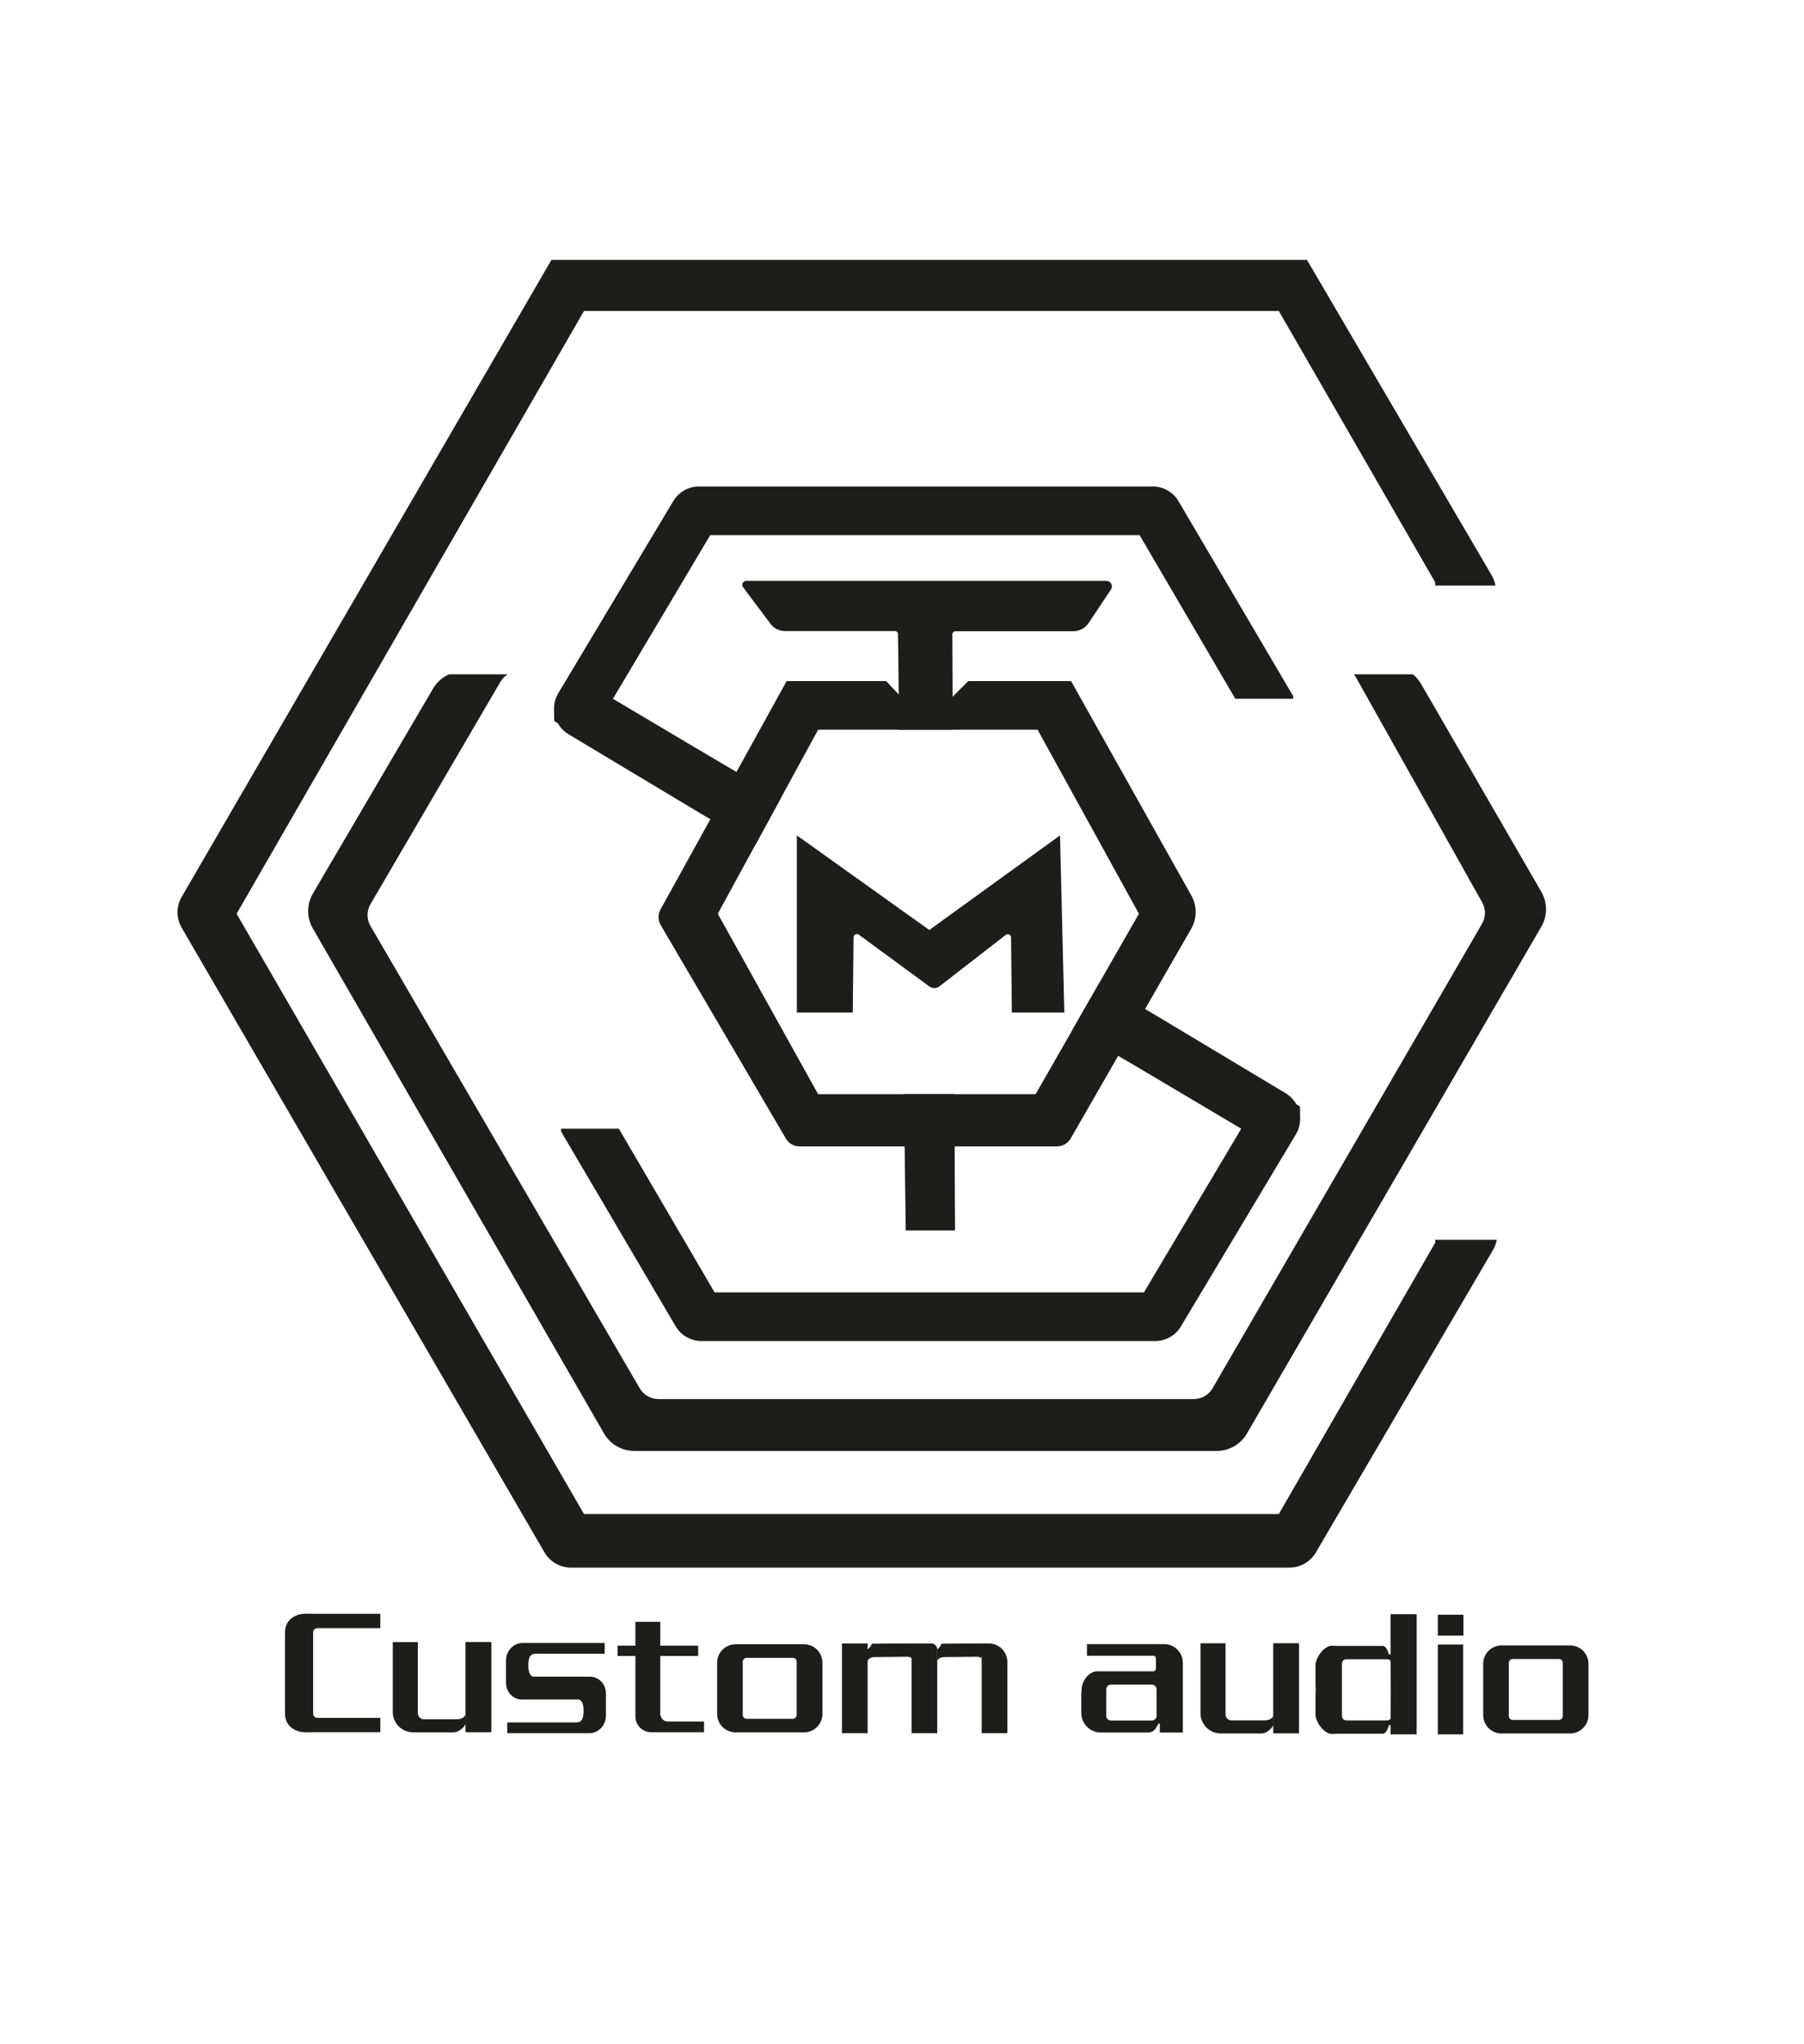 <?xml version="1.0" encoding="UTF-8" standalone="no"?> <svg xmlns:dc="http://purl.org/dc/elements/1.1/" xmlns:cc="http://creativecommons.org/ns#" xmlns:rdf="http://www.w3.org/1999/02/22-rdf-syntax-ns#" xmlns:svg="http://www.w3.org/2000/svg" xmlns="http://www.w3.org/2000/svg" viewBox="0 0 1000 1133.333" height="1133.333" width="1000" xml:space="preserve" id="svg2">  <defs id="defs6"> <clipPath id="clipPath18" clipPathUnits="userSpaceOnUse"> <path id="path16" d="M 0,850 H 750 V 0 H 0 Z"></path> </clipPath> </defs> <g transform="matrix(1.333,0,0,-1.333,0,1133.333)" id="g10"> <g id="g12"> <g clip-path="url(#clipPath18)" id="g14"> <g transform="translate(596.844,334.592)" id="g20"> <path id="path22" style="fill:#1d1d1b;fill-opacity:1;fill-rule:nonzero;stroke:none" d="m 0,0 v -1.186 l -65.058,-112.895 h -288.934 l -144.466,249.665 144.466,250.707 H -65.058 L 0,273.397 v -1.327 h 25.021 c -0.259,1.508 -0.781,2.965 -1.56,4.295 L -53.341,407.534 H -367.525 L -521.294,142.595 c -2.302,-3.966 -2.301,-8.862 0.002,-12.827 l 150.858,-259.774 c 2.286,-3.936 6.494,-6.359 11.046,-6.359 h 298.724 c 4.536,0 8.731,2.405 11.023,6.32 L 24.03,-4.226 c 0.767,1.31 1.286,2.743 1.549,4.226 z"></path> </g> <g transform="translate(640.962,479.301)" id="g24"> <path id="path26" style="fill:#1d1d1b;fill-opacity:1;fill-rule:nonzero;stroke:none" d="m 0,0 -50.028,86.496 c -0.891,1.54 -2.046,2.869 -3.382,3.959 h -24.589 c 0.376,-0.44 0.713,-0.919 1.003,-1.435 l 52.39,-93.419 c 1.551,-2.766 1.527,-6.145 -0.064,-8.888 L -136.731,-206.5 c -1.605,-2.767 -4.561,-4.47 -7.759,-4.47 h -222.677 c -3.193,0 -6.145,1.697 -7.751,4.456 l -111.993,192.325 c -1.627,2.794 -1.625,6.247 0.006,9.038 l 54.064,92.531 c 0.745,1.275 1.779,2.318 2.989,3.075 h -24.388 c -2.726,-1.209 -5.061,-3.245 -6.618,-5.902 l -49.967,-85.238 c -2.629,-4.485 -2.649,-10.035 -0.053,-14.539 l 121.107,-210.073 c 2.582,-4.48 7.36,-7.241 12.531,-7.241 h 242.276 c 5.155,0 9.92,2.744 12.509,7.201 L -0.013,-14.507 C 2.591,-10.023 2.596,-4.488 0,0"></path> </g> <g transform="translate(430.659,395.132)" id="g28"> <path id="path30" style="fill:#1d1d1b;fill-opacity:1;fill-rule:nonzero;stroke:none" d="m 0,0 h -90.451 l -41.714,75.044 41.714,76.533 H 0.826 L 42.954,75.044 Z m 64.744,82.668 -50.011,89.147 h -42.741 l -6.632,-6.632 c -1.237,-1.237 -2.914,-1.932 -4.663,-1.932 h -11.939 c -1.818,0 -3.556,0.751 -4.802,2.075 l -6.107,6.489 h -41.379 l -52.454,-94.973 c -1.126,-2.037 -1.094,-4.516 0.083,-6.524 l 52.057,-88.785 c 1.183,-2.019 3.349,-3.259 5.689,-3.259 H 8.867 c 2.361,0 4.542,1.262 5.718,3.309 l 50.088,87.175 c 2.471,4.301 2.498,9.584 0.071,13.91"></path> </g> <g transform="translate(331.374,429.09)" id="g32"> <path id="path34" style="fill:#1d1d1b;fill-opacity:1;fill-rule:nonzero;stroke:none" d="M 0,0 V 73.668 L 55.073,34.331 109.43,73.668 111.218,0 H 89.403 l -0.328,31.228 c -0.012,1.127 -1.308,1.754 -2.199,1.063 L 59.256,10.878 C 58.05,9.943 56.37,9.921 55.139,10.824 L 25.774,32.38 c -0.908,0.666 -2.188,0.026 -2.2,-1.1 L 23.245,0 Z"></path> </g> <g transform="translate(236.44,544.82)" id="g36"> <path id="path38" style="fill:#1d1d1b;fill-opacity:1;fill-rule:nonzero;stroke:none" d="M 0,0 55.238,-33.143 77.599,-46.124 88.349,-26.401 63.208,-11.806 18.45,14.758 58.911,82.834 H 237.452 L 277.27,14.758 h 24.047 l -0.02,1.165 -47.649,81.004 c -2.239,3.806 -6.324,6.142 -10.739,6.142 H 54.245 c -4.381,0 -8.44,-2.301 -10.69,-6.061 L -4.28,17.081 c -1.227,-2.05 -1.795,-4.31 -1.768,-6.535 H -6.051 L -5.967,5.509 -4.474,4.623 C -3.448,2.777 -1.941,1.165 0,0"></path> </g> <g transform="translate(540.583,390.023)" id="g40"> <path id="path42" style="fill:#1d1d1b;fill-opacity:1;fill-rule:nonzero;stroke:none" d="M 0,0 -1.493,0.886 C -2.519,2.733 -4.025,4.344 -5.967,5.509 L -61.204,38.652 -83.362,51.515 -94.517,32.027 -69.175,17.315 -24.417,-9.248 -64.878,-77.325 h -178.54 l -39.819,68.077 h -24.046 l 0.019,-1.166 47.65,-81.004 c 2.238,-3.805 6.323,-6.142 10.738,-6.142 h 188.664 c 4.381,0 8.441,2.301 10.69,6.061 l 47.836,79.927 c 1.226,2.05 1.794,4.31 1.768,6.536 h 0.002 z"></path> </g> <g transform="translate(375.907,395.132)" id="g44"> <path id="path46" style="fill:#1d1d1b;fill-opacity:1;fill-rule:nonzero;stroke:none" d="M 0,0 0.736,-56.683 H 21.241 L 20.98,0 Z"></path> </g> <g transform="translate(460.099,608.608)" id="g48"> <path id="path50" style="fill:#1d1d1b;fill-opacity:1;fill-rule:nonzero;stroke:none" d="m 0,0 h -149.78 c -1.356,0 -2.131,-1.549 -1.316,-2.634 l 11.425,-15.225 c 1.42,-1.893 3.649,-3.007 6.015,-3.007 h 45.692 c 0.705,0 1.278,-0.566 1.287,-1.27 l 0.517,-39.762 h 22.252 l -0.182,39.583 c -0.003,0.761 0.612,1.379 1.373,1.379 h 48.925 c 2.579,0 4.987,1.291 6.415,3.438 l 9.278,13.95 C 2.911,-2.03 1.823,0 0,0"></path> </g> <g transform="translate(130.213,164.659)" id="g52"> <path id="path54" style="fill:#1d1d1b;fill-opacity:1;fill-rule:nonzero;stroke:none" d="M 0,0 V 6.634 C 0,7.609 0.797,8.406 1.772,8.406 H 27.95 v 5.951 H 0.271 L -2.97,14.41 c -4.811,0 -8.704,-2.822 -8.704,-7.634 l -0.043,-4.575 v -24.912 l 0.043,-4.576 c 0,-4.811 3.893,-7.633 8.704,-7.633 l 3.241,0.053 H 27.95 v 5.951 H 1.772 C 0.797,-28.916 0,-28.119 0,-27.144 v 6.634 z"></path> </g> <g transform="translate(190.068,135.173)" id="g56"> <path id="path58" style="fill:#1d1d1b;fill-opacity:1;fill-rule:nonzero;stroke:none" d="m 0,0 h -13.825 c -1.379,0 -2.496,1.118 -2.496,2.496 V 32.071 H -26.732 V 2.988 c 0,-4.651 3.77,-8.422 8.422,-8.422 h 16.841 c 2.771,0 4.859,2.803 5.117,3.627 L 3.548,1.98 C 3.116,0.605 1.483,0 0,0"></path> </g> <g transform="translate(204.151,167.274)" id="g60"> <path id="path62" style="fill:#1d1d1b;fill-opacity:1;fill-rule:nonzero;stroke:none" d="m 0,0 h -10.399 c -0.094,0 -0.17,-0.076 -0.17,-0.17 v -37.165 c 0,-0.094 0.076,-0.17 0.17,-0.17 H 0 c 0.094,0 0.17,0.076 0.17,0.17 V -0.17 C 0.17,-0.076 0.094,0 0,0"></path> </g> <g transform="translate(525.953,134.69)" id="g64"> <path id="path66" style="fill:#1d1d1b;fill-opacity:1;fill-rule:nonzero;stroke:none" d="m 0,0 h -13.825 c -1.379,0 -2.496,1.118 -2.496,2.496 V 32.071 H -26.733 V 2.988 c 0,-4.651 3.771,-8.422 8.423,-8.422 h 16.841 c 2.771,0 4.859,2.803 5.117,3.627 L 3.548,1.98 C 3.116,0.605 1.483,0 0,0"></path> </g> <g transform="translate(540.037,166.791)" id="g68"> <path id="path70" style="fill:#1d1d1b;fill-opacity:1;fill-rule:nonzero;stroke:none" d="m 0,0 h -10.399 c -0.094,0 -0.17,-0.076 -0.17,-0.17 v -37.165 c 0,-0.094 0.076,-0.17 0.17,-0.17 H 0 c 0.094,0 0.17,0.076 0.17,0.17 V -0.17 C 0.17,-0.076 0.094,0 0,0"></path> </g> <g transform="translate(245.388,152.871)" id="g72"> <path id="path74" style="fill:#1d1d1b;fill-opacity:1;fill-rule:nonzero;stroke:none" d="m 0,0 h -23.824 c -0.077,0.032 -0.151,0.065 -0.221,0.104 -1.377,0.76 -1.642,2.899 -1.642,4.624 0,1.473 0.169,3.38 1.186,4.262 0.815,0.705 2.346,0.541 3.496,0.541 h 27.06 v 4.488 h -34.102 c -3.82,0 -6.916,-3.256 -6.916,-7.274 v -9.321 c 0,-3.822 2.946,-6.92 6.58,-6.92 h 23.824 c 0.076,-0.032 0.15,-0.065 0.221,-0.104 1.377,-0.76 1.641,-2.899 1.641,-4.624 0,-1.473 -0.168,-3.38 -1.186,-4.262 -0.815,-0.705 -2.346,-0.541 -3.495,-0.541 h -27.06 v -4.488 h 34.101 c 3.82,0 6.917,3.256 6.917,7.274 V -6.92 C 6.58,-3.098 3.634,0 0,0"></path> </g> <g transform="translate(277.928,134.206)" id="g76"> <path id="path78" style="fill:#1d1d1b;fill-opacity:1;fill-rule:nonzero;stroke:none" d="M 0,0 -0.166,-0.002 C -0.69,0.007 -1.23,0.14 -1.692,0.386 -2.169,0.64 -2.563,1.025 -2.828,1.496 l -0.541,1.229 v 24.548 h 15.767 v 4.298 H -3.369 v 9.908 h -10.33 v -9.908 h -7.422 v -4.298 h 7.422 V 2.099 c 0,-3.61 2.927,-6.536 6.537,-6.536 h 3.793 18.212 V 0 Z"></path> </g> <g transform="translate(331.302,136.948)" id="g80"> <path id="path82" style="fill:#1d1d1b;fill-opacity:1;fill-rule:nonzero;stroke:none" d="m 0,0 c 0,-0.88 -0.713,-1.593 -1.593,-1.593 h -19.24 c -0.88,0 -1.593,0.713 -1.593,1.593 v 22.151 c 0,0.88 0.713,1.593 1.593,1.593 h 19.24 C -0.713,23.744 0,23.031 0,22.151 Z m 3.04,29.394 h -28.463 c -4.232,0 -7.662,-3.43 -7.662,-7.662 V 0.419 c 0,-4.231 3.43,-7.662 7.662,-7.662 H 3.04 c 4.232,0 7.662,3.431 7.662,7.662 v 21.313 c 0,4.232 -3.43,7.662 -7.662,7.662"></path> </g> <g transform="translate(649.863,136.486)" id="g84"> <path id="path86" style="fill:#1d1d1b;fill-opacity:1;fill-rule:nonzero;stroke:none" d="m 0,0 c 0,-0.88 -0.713,-1.593 -1.593,-1.593 h -19.24 c -0.879,0 -1.593,0.713 -1.593,1.593 v 22.151 c 0,0.88 0.714,1.593 1.593,1.593 h 19.24 C -0.713,23.744 0,23.031 0,22.151 Z m 3.04,29.394 h -28.463 c -4.232,0 -7.662,-3.43 -7.662,-7.662 V 0.419 c 0,-4.231 3.43,-7.662 7.662,-7.662 H 3.04 c 4.232,0 7.662,3.431 7.662,7.662 v 21.313 c 0,4.232 -3.43,7.662 -7.662,7.662"></path> </g> <g transform="translate(379.072,166.691)" id="g88"> <path id="path90" style="fill:#1d1d1b;fill-opacity:1;fill-rule:nonzero;stroke:none" d="m 0,0 v -0.008 l -16.497,-0.096 -0.09,-0.212 c -0.348,-0.82 -0.894,-1.54 -1.589,-2.096 l -0.092,-0.073 V 0 h -10.681 v -37.335 h 10.681 v 30.354 0 c 0.644,0.807 1.616,1.285 2.649,1.303 l 13.005,0.136 c 0.413,0.005 0.959,0.013 1.444,-0.047 0.344,-0.043 0.67,-0.178 0.942,-0.392 L -0.056,-6.116 0,-5.88 v -31.455 h 10.681 v 34.833 0 C 10.681,-1.12 9.561,0 8.18,0 Z"></path> </g> <g transform="translate(408.221,166.691)" id="g92"> <path id="path94" style="fill:#1d1d1b;fill-opacity:1;fill-rule:nonzero;stroke:none" d="m 0,0 v -0.007 l -16.598,-0.096 c -0.048,-0.001 -0.09,-0.029 -0.109,-0.073 l -0.048,-0.113 c -0.355,-0.837 -0.913,-1.573 -1.623,-2.141 l -0.045,-0.036 c -0.028,-0.022 -0.045,-0.057 -0.044,-0.093 l 0.02,-4.422 v 0 c 0.644,0.807 1.615,1.285 2.648,1.303 l 13.006,0.136 c 0.404,0.005 0.934,0.013 1.41,-0.043 0.366,-0.043 0.712,-0.189 1.002,-0.417 0.068,-0.053 0.168,-0.018 0.188,0.066 L 0,-5.125 v -32.091 c 0,-0.066 0.053,-0.119 0.119,-0.119 h 10.444 c 0.065,0 0.118,0.053 0.118,0.119 V -7.703 C 10.681,-3.449 7.233,0 2.979,0 Z"></path> </g> <g transform="translate(480.96,136.607)" id="g96"> <path id="path98" style="fill:#1d1d1b;fill-opacity:1;fill-rule:nonzero;stroke:none" d="m 0,0 c 0,-1.089 -0.883,-1.971 -1.971,-1.971 h -16.991 c -1.089,0 -1.971,0.882 -1.971,1.971 v 10.999 c 0,1.088 0.882,1.971 1.971,1.971 H -1.971 C -0.883,12.97 0,12.087 0,10.999 Z m 3.157,29.8 h -32.108 v -4.822 h 2.668 v -0.002 h 24.872 c 0.629,0 1.139,-0.51 1.139,-1.139 v -4.21 c 0,-0.629 -0.51,-1.139 -1.139,-1.139 h -23.951 c -1.23,-0.312 -2.373,-0.871 -3.341,-1.872 -1.609,-1.664 -2.614,-4.027 -2.486,-6.354 0.01,-0.189 -0.04,-0.34 -0.127,-0.454 V 1.19 c 0,-4.505 3.652,-8.157 8.157,-8.157 h 19.668 c 1.288,0 2.484,0.67 3.155,1.77 l 1.076,1.734 0.147,0.236 C 1.01,-3.091 1.24,-3.138 1.291,-3.314 1.333,-3.456 1.34,-3.627 1.34,-3.762 v -3.205 h 9.585 v 28.999 c 0,4.29 -3.478,7.768 -7.768,7.768"></path> </g> <g transform="translate(608.446,165.62)" id="g100"> <path id="path102" style="fill:#1d1d1b;fill-opacity:1;fill-rule:nonzero;stroke:none" d="M 0,0 C 0,0.213 0.034,0.419 0.094,0.615 H -10.529 V -36.73 H 0 Z"></path> </g> <g transform="translate(608.552,178.474)" id="g104"> <path id="path106" style="fill:#1d1d1b;fill-opacity:1;fill-rule:nonzero;stroke:none" d="m 0,0 c 0,0.058 0.004,0.116 0.009,0.173 h -10.514 c -0.043,0 -0.086,0.004 -0.129,0.007 V -8.505 H 0 Z"></path> </g> <g transform="translate(558.037,136.494)" id="g108"> <path id="path110" style="fill:#1d1d1b;fill-opacity:1;fill-rule:nonzero;stroke:none" d="m 0,0 v 21.812 c 0,1.004 0.813,1.817 1.817,1.817 h 16.99 c 0.584,0 1.103,-0.276 1.435,-0.705 L 20.289,10.906 20.242,-1.112 C 19.91,-1.54 19.391,-1.817 18.807,-1.817 H 1.817 C 0.813,-1.817 0,-1.003 0,0 m 17.954,-6.929 0.142,0.139 c 0.21,0.206 0.387,0.444 0.524,0.704 l 0.383,0.728 0.585,1.47 c 0.163,0.301 0.618,0.211 0.654,-0.129 v -3.587 h 10.84 V 42.38 H 20.242 V 25.83 c -0.036,-0.341 -0.491,-0.431 -0.654,-0.129 l -0.585,1.469 -0.383,0.728 c -0.137,0.261 -0.314,0.498 -0.524,0.704 l -0.142,0.14 C 17.681,29.01 17.313,29.16 16.931,29.16 H -1.652 c -1.496,0 -2.837,0.352 -4.099,-0.259 -2.567,-1.241 -4.543,-4.036 -5.232,-7.052 v -9.006 l 0.077,-1.937 -0.077,-1.936 v -9.007 c 0.689,-3.015 2.665,-5.81 5.232,-7.052 1.262,-0.61 2.603,-0.259 4.099,-0.259 h 18.583 c 0.382,0 0.75,0.15 1.023,0.419"></path> </g> </g> </g> </g> </svg> 